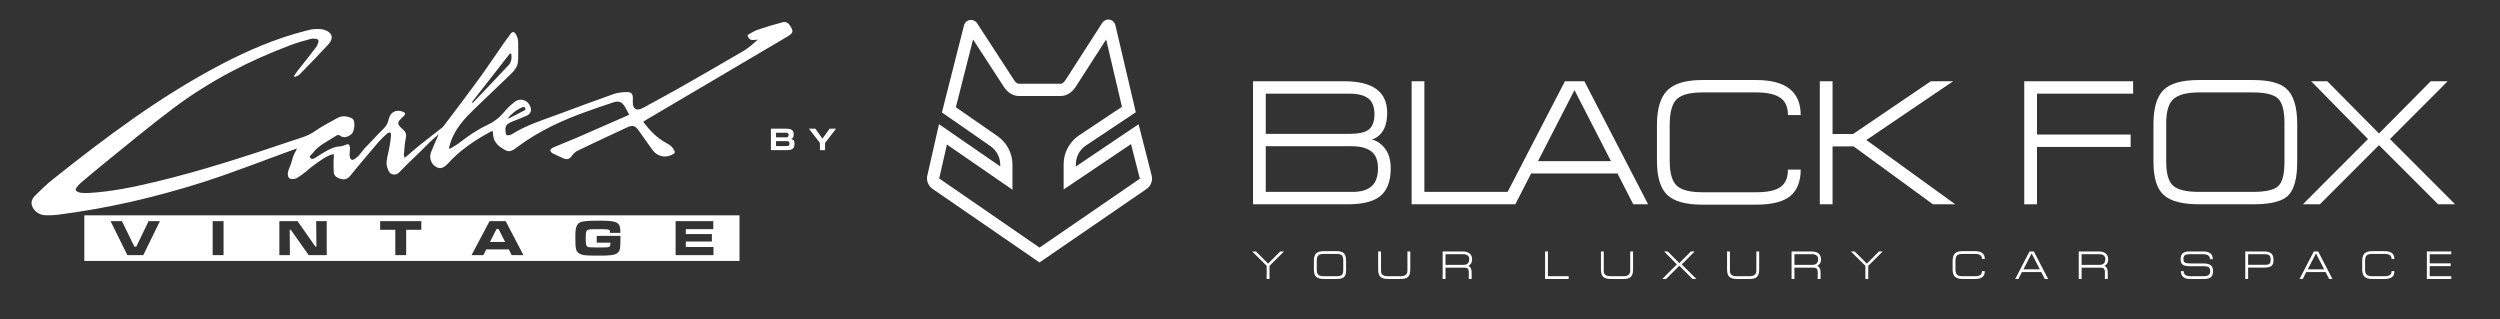 <?xml version="1.0" encoding="UTF-8"?>
<svg xmlns:xlink="http://www.w3.org/1999/xlink" xmlns="http://www.w3.org/2000/svg" viewBox="258.52 1401.447 4687.368 598.676" version="1.1" style="max-height: 500px" width="4687.368" height="598.676" fill="#ffffff">
  <rect x="258.52" y="1401.447" width="4687.368" height="598.676" fill="#333333" stroke="none"/>
  <defs>
    <clipPath id="clip_0">
      <path d="M0 3401.57H5102.36V0H0Z" transform="matrix(1,0,0,-1,0,3401.57)"></path>
    </clipPath>
  </defs>
  <g>
    <g clip-path="url(#clip_0)">
      <path d="M0 0C.747-.331 1.493-.706 2.24-1.078 3.4-8.458 2.737-16.126-2.446-21.766-24.375-45.478-46.847-68.735-69.147-92.116-69.438-92.447-70.019-92.488-70.475-92.654-70.847-92.322-71.222-91.95-71.553-91.619-47.716-61.064-23.878-30.552 0 0M-2.237-119.434C-1.45-118.15 1.328-115.787 1.99-115.166 6.592-110.979 10.861-106.914 21.225-101.858 25.537-99.743 27.196-100.905 27.859-101.649 28.978-102.852 29.018-105.836 28.149-106.336 18.488-111.601 6.674-117.444-3.109-122.421-3.649-121.425-2.943-120.553-2.237-119.434M523.177 54.39C521.312 57.042 515.878 59.489 512.978 58.742 496.643 54.555 480.436 49.706 464.475 44.275 458.298 42.16 452.658 38.514 446.897 35.28 445.569 34.533 445.072 32.874 445.819 31.549 449.965 24.209 451.208 24.294 464.597 25.703 456.058 18.2 447.603 10.323 437.901 4.602 396.694-19.61 355.237-43.322 313.699-66.951 292.183-79.18 270.335-90.788 248.611-102.605 237.212-108.823 230.082-104.47 230.082-91.453 230.082-89.254 230.288-87.016 230.288-84.82 230.332-76.777 227.885-72.672 219.967-72.631 211.134-72.59 201.808-73.668 193.518-76.612 158.819-88.757 124.452-101.693 90-114.46 60.608-125.365 30.552-134.607 3.69-151.439 1.534-152.808-1.162-153.22-3.896-153.72-5.762-154.051-7.546-152.767-7.877-150.899-10.324-135.769-8.002-132.867 6.383-127.021 14.551-123.746 22.844-120.721 30.884-117.072 38.761-113.507 40.916-107.62 37.892-99.577 33.58-88.01 19.61-82.995 9.452-90.457 1.659-96.219-5.515-103.183-11.692-110.648-20.354-121.134-30.596-128.805-42.866-134.482-52.608-139.044-61.935-144.474-70.931-150.32-80.589-156.62-89.504-163.959-98.915-170.593-103.392-173.702-108.242-176.23-112.926-179.007-113.756-178.345-113.756-178.345-114.625-177.68-113.257-173.08-112.182-168.353-110.523-163.875-101.774-140.494-85.607-122.462-68.069-105.505-44.813-83.036-21.432-60.651 1.99-38.348 9.327-31.34 14.926-23.547 15.132-12.977 15.339-1.7 15.379 9.577 15.214 20.853 15.132 27.071 13.142 32.583 9.492 37.892 7.752 40.42 4.062 40.544 2.197 38.098-2.115 32.377-6.302 26.865-10.239 21.225-26.365-1.865-41.913-25.372-58.495-48.131-80.218-77.98-102.687-107.329-124.908-136.847-125.487-137.635-126.152-138.338-126.939-138.919-141.241-150.155-155.71-161.182-169.927-172.583-178.967-179.879-187.631-187.588-197.455-196.005-198.286-192.896-199.195-191.319-199.03-189.909-197.995-179.173-197.662-168.271-195.258-157.823-193.021-148.205-199.736-143.978-204.626-139.291-210.057-134.11-211.55-130.214-206.451-124.699-204.129-122.171-201.683-119.765-199.195-117.444-195.258-113.672-196.296-111.351-201.02-109.485-214.078-104.386-224.982-110.729-227.676-124.077-229.294-132.204-233.316-137.76-239.118-143.272-249.814-153.47-259.35-164.872-269.92-175.193-277.838-182.945-282.856-193.765-293.426-199.28-295.458-200.358-298.11-199.611-299.188-197.539-303.169-189.869-298.11-180.167-301.26-172.499-301.966-170.84-303.872-169.971-305.572-170.593-310.134-172.249-314.402-174.199-318.754-174.446-326.8-174.945-331.69-176.767-340.852-181.245-346.573-184.022-357.599-190.947-365.808-196.212-369.747-198.74-372.4-198.699-375.012-195.424-375.881-194.346-375.591-192.73-374.431-191.943-373.769-191.487-370.41-187.713-369.954-187.131-358.721-171.959-341.93-165.037-325.222-154.051-323.897-153.139-320.995-152.724-319.957-153.554-312.04-159.772-305.281-157.326-298.07-152.102-291.643-147.499-289.321-128.058-295.251-122.668-295.748-122.212-296.411-121.881-297.073-121.59-305.947-117.653-314.942-116.325-323.772-121.3-338.24-129.467-353.206-136.929-366.72-146.424-379.615-155.46-394.247-159.026-408.549-163.834-493.741-192.605-579.182-220.63-666.78-241.399-706.868-250.892-747.163-259.309-788.411-261.753-794.01-262.084-799.728-262.168-805.283-261.381-808.561-260.884-813.201-259.059-814.157-256.653-815.026-254.457-814.073-253.669-812.207-250.767-811.089-248.985-806.902-244.592-805.202-243.18-791.273-231.532-777.509-219.677-763.414-208.316-719.098-172.705-675.61-136.016-630.091-102.024-563.553-52.277-490.3-14.301-412.614 15.007-399.803 19.816-386.62 23.753-373.354 27.112-370.12 27.94-366.638 27.568-363.114 27.112-360.171 26.74-358.305 23.797-359.258 21.019-360.377 17.744-361.539 14.467-363.486 11.814-374.763-3.315-386.745-17.91-398.394-32.749-400.837-35.901-402.912-39.342-405.193-42.616-404.693-43.238-404.24-43.819-403.74-44.441-400.672-42.907-396.941-42.035-394.663-39.714-376.337-20.935-358.056-2.156-340.355 17.163-330.238 28.19-333.224 38.885-347.485 43.778-353.04 45.684-359.508 45.809-365.517 45.519-371.322 45.269-377.125 43.738-382.805 42.326-438.77 28.19-491.378 5.515-542.287-21.1-656-80.589-758.065-157.285-858.017-236.881-868.919-245.545-878.952-255.41-888.944-265.152-895.162-271.164-900.302-278.625-894.996-288.949-890.394-297.904-880.942-303.334-870.909-303.625-863.697-303.831-856.401-303.666-849.268-302.794-756.365-291.105-665.411-270.086-576.323-241.73-519.197-223.532-463.313-201.352-406.849-180.957-404.737-180.167-402.581-179.464-399.387-178.386-402.662-185.682-405.98-189.869-407.471-195.962-409.255-203.217-411.202-209.022-414.56-216.899-417.713-224.195-417.379-231.738-413.814-234.144-410.208-236.549-404.53-236.05-399.928-233.978-398.103-233.106-389.936-227.263-388.277-226.061-379.115-219.386-377.293-216.443-368.048-209.891-357.931-202.761-345.992-192.896-332.353-189.165-331.193-188.875-330.075-189.869-330.238-191.071-331.524-200.439-330.653-222.62-330.653-222.62-330.075-230.207-324.144-233.647-317.47-235.512-311.377-237.171-305.615-236.094-301.26-231.407-296.867-226.682-293.095-221.333-288.908-216.359-274.895-199.652-260.965-182.904-246.705-166.406-241.69-160.56-236.05-155.254-230.247-150.195-227.966-148.246-223.242-146.796-223.283-152.02-223.323-159.688-224.692-167.4-226.02-174.986-227.717-184.935-230.869-194.718-231.573-204.71-231.988-210.347-229.666-216.733-226.93-221.873-223.489-228.341-213.416-228.963-208.691-223.986-191.693-206.079-170.549-187.131-153.345-169.431-146.09-161.969-141.613-158.819-133.904-151.771-134.11-152.599-134.441-153.098-134.982-154.383-139.416-164.747-144.143-174.986-148.205-185.516-152.227-196.046-147.915-207.738-138.713-212.959-130.96-217.396-124.452-215.365-115.869-205.954-92.985-180.707-65.045-162.3-35.32-146.34-34.573-145.968-33.58-146.133-32.418-146.009-32.127-149.118-31.962-151.771-31.63-154.423-29.849-168.559-19.526-175.814-8.415-181.826 .29-186.553 7.09-180.501 13.514-175.692 54.268-145.346 99.743-124.493 147.418-107.827 163.131-102.355 178.758-96.634 194.637-91.66 203.716-88.841 209.313-91.163 214.328-98.749 217.646-103.764 220.214-109.279 223.242-114.75 221.708-115.663 220.961-116.284 220.089-116.656 188.209-130.629 156.413-144.681 124.493-158.485 109.901-164.788 94.975-170.468 80.342-176.726 78.808-177.392 77.565-178.757 76.362-180.167 75.243-181.454 75.284-183.36 76.446-184.563 77.565-185.766 78.683-186.884 80.011-187.588 86.56-190.947 93.275-193.89 99.993-196.917 106.542-199.902 111.476-198.367 115.828-192.315 118.565-188.5 122.296-184.644 126.483-182.657 157.16-167.856 188.003-153.47 218.889-139.125 230.207-133.86 234.475-135.229 241.815-145.593 250.354-157.576 258.603-169.762 267.349-181.579 277.05-194.677 293.758-197.164 307.15-188.128 308.599-187.175 309.221-185.309 308.599-183.691 305.947-176.811 300.763-172.208 294.13-168.768 275.932-159.232 262.084-145.056 249.689-128.308 252.179-126.73 254.126-125.365 256.2-124.162 343.339-72.756 430.521-21.35 517.703 30.055 531.798 38.348 532.669 40.916 523.177 54.39" transform="matrix(1,0,0,-1,1214.86,1501.425)"></path>
      <path fill="#ffffff" d="M0 0V-.003-10.451-10.455-42.822-75.182-75.196-85.579-85.583H.003 1228.427 1228.428V0ZM935.632-74.34 934.708-74.153 934.705-74.151 933.724-73.909 933.382-73.824 933.378-73.822 932.224-73.479 932.221-73.477 931.205-73.127 931.201-73.125 930.3-72.768 930.296-72.765 929.492-72.403 929.489-72.401 928.766-72.036 928.762-72.035 928.503-71.89 928.391-71.826 928.109-71.667 928.107-71.665 927.515-71.296 927.511-71.294 927.384-71.21 927.382-71.208 927.189-71.073 926.891-70.862 926.888-70.859 926.393-70.474 926.39-70.473 925.932-70.078 925.927-70.075 925.855-70.006 925.498-69.669 925.497-69.666 925.319-69.482 925.214-69.371 925.096-69.25 925.093-69.247 924.72-68.818 924.717-68.815 924.43-68.452 924.365-68.369 924.361-68.367 924.032-67.906 924.029-67.903 923.719-67.422 923.718-67.418 923.426-66.917 923.423-66.914 923.15-66.388 923.148-66.384 922.977-66.016 922.888-65.822 922.886-65.818 922.629-65.194 922.627-65.189 922.37-64.475V-64.47L922.242-64.06 922.114-63.649 922.113-63.644 921.86-62.688 921.859-62.685 921.612-61.562 921.611-61.559 921.38-60.229V-60.227L921.215-59.013V-59.01L921.132-58.203 921.049-57.417V-57.413L920.839-53.753V-53.748L920.663-39.474V-39.471L920.789-33.64V-33.637L920.967-30.506 920.995-30.01V-30.007L921.12-28.638V-28.635L921.314-27.094V-27.091L921.45-26.281 921.573-25.55 921.575-25.546 921.874-24.158 921.876-24.153 922.075-23.389 922.205-22.895 922.206-22.89 922.358-22.402 922.565-21.742V-21.737L922.944-20.693V-20.69L923.198-20.05 923.199-20.047 923.496-19.396 923.499-19.391 923.811-18.786 923.812-18.783 924.139-18.218 924.141-18.213 924.483-17.686 924.486-17.682 924.667-17.428 924.84-17.184 924.843-17.181 925.217-16.708 925.219-16.707 925.609-16.26 925.612-16.256 926.019-15.832 926.024-15.829 926.452-15.424 926.454-15.42 926.905-15.032 926.908-15.029 927.159-14.834 927.388-14.655 927.393-14.652 927.895-14.295H927.898L928.433-13.952 928.434-13.948 928.745-13.771 928.759-13.761 929.004-13.621 929.007-13.62 929.297-13.47 929.615-13.304 929.618-13.303 930.27-13.004 930.275-13.002 930.978-12.717 930.983-12.714 931.634-12.484 931.743-12.444 931.748-12.442 932.578-12.191 932.582-12.19 933-12.083 933.49-11.959H933.495L934.045-11.843 934.507-11.748H934.508L934.672-11.719 934.675-11.717 937.78-11.248H937.784L938.162-11.207 942.788-10.724 942.793-10.722 951.384-10.219H951.388L966.789-9.992H966.793L978.524-10.253H978.529L983.726-10.583H983.731L987.402-10.972H987.405L990.224-11.394H990.227L992.412-11.821H992.415L994.082-12.224 994.143-12.238 994.146-12.24 995.423-12.606 995.428-12.608 996.133-12.844 996.138-12.846 996.178-12.862 996.855-13.125 996.86-13.128 997.511-13.422 997.516-13.423 998.113-13.727 998.118-13.729 998.667-14.044 998.671-14.045 999.178-14.371 999.181-14.374 999.407-14.535 999.654-14.71 999.657-14.713 1000.098-15.059 1000.101-15.063 1000.513-15.42 1000.518-15.424 1000.622-15.524 1000.904-15.797 1000.909-15.798 1001.276-16.185 1001.277-16.188 1001.326-16.241 1001.424-16.353 1001.426-16.356 1001.766-16.765 1001.768-16.766 1002.088-17.193 1002.091-17.198 1002.395-17.644 1002.398-17.649 1002.687-18.117 1002.688-18.121 1002.961-18.617 1002.964-18.62 1003.222-19.146 1003.225-19.151 1003.276-19.266 1003.468-19.709 1003.47-19.712 1003.697-20.309 1003.699-20.314 1003.911-20.952 1003.913-20.956 1004.106-21.647V-21.65L1004.28-22.397 1004.282-22.399 1004.304-22.513 1004.306-22.516 1004.413-23.132 1004.521-23.757V-23.761L1004.748-25.568 1004.75-25.572 1004.959-28.238 1004.96-28.243 1005.094-32.419V-32.421L1005.099-32.839V-32.846L1005.098-32.857 1005.094-32.867 1005.092-32.876 1005.087-32.884 1005.084-32.892 1005.078-32.9 1005.071-32.906 1005.063-32.914 1005.057-32.918 1005.048-32.923 1005.04-32.927 1005.032-32.931 1005.021-32.932 1005.014-32.934H1005.004 985.751 985.741L985.734-32.932 985.723-32.931 985.715-32.927 985.707-32.924 985.699-32.918 985.691-32.915 985.685-32.907 985.679-32.901 985.673-32.893 985.668-32.887 985.663-32.878 985.66-32.87 985.659-32.862 985.656-32.851V-32.843L985.599-31.29V-31.287L985.542-30.534 985.54-30.531 985.484-30.04 985.483-30.035 985.432-29.712V-29.708L985.387-29.488V-29.483L985.35-29.328 985.348-29.324 985.312-29.201 985.311-29.198 985.267-29.07 985.264-29.065 985.216-28.942 985.214-28.937 985.158-28.819V-28.817-28.814L985.097-28.697 985.094-28.693 985.03-28.58 985.027-28.577 984.957-28.466 984.954-28.462 984.877-28.353 984.874-28.349 984.79-28.242 984.787-28.238 984.695-28.131 984.692-28.13 984.592-28.022 984.589-28.02 984.479-27.914 984.476-27.911 984.356-27.807 984.353-27.804 984.219-27.697 984.165-27.654H984.162L984.043-27.571 984.038-27.569 983.912-27.491 983.909-27.49 983.759-27.407 983.755-27.404 983.58-27.319 983.577-27.317 983.368-27.222 983.363-27.22 983.114-27.122 983.109-27.121 982.807-27.014 982.802-27.013 982.429-26.901 982.426-26.899 981.96-26.779H981.958L981.37-26.653 981.366-26.651 980.455-26.498H980.45L979.165-26.342 979.162-26.341 977.341-26.205H977.339L969.437-25.964H969.433L953.901-26.062H953.896L950.197-26.258H950.192L948.472-26.42H948.469L947.253-26.586 947.25-26.587 946.318-26.755H946.313L945.592-26.919H945.588L945.017-27.077H945.014L944.555-27.223 944.551-27.225 944.178-27.364 944.173-27.367 943.863-27.498 943.858-27.499 943.599-27.623 943.596-27.626 943.376-27.741 943.373-27.743 943.185-27.853 943.182-27.857 943.021-27.962 943.016-27.964 942.876-28.066 942.874-28.067 942.806-28.118V-28.12L942.804-28.122 942.64-28.264 942.637-28.267 942.486-28.41 942.483-28.413 942.336-28.568 942.333-28.571 942.187-28.738 942.185-28.742 942.042-28.923 942.039-28.928 941.895-29.124 941.893-29.129 941.751-29.344 941.75-29.347 941.609-29.584V-29.589L941.471-29.848 941.469-29.853 941.332-30.141 941.33-30.144 941.196-30.465 941.195-30.47 941.062-30.829 941.061-30.833 940.933-31.239 940.931-31.242 940.807-31.702 940.805-31.707 940.687-32.232 940.655-32.397 940.535-33.119V-33.124L940.389-34.357V-34.362L940.226-36.566V-36.567L940.102-41.03V-41.032L940.173-47.924 940.359-51.362V-51.367L940.493-52.724V-52.728L940.624-53.666 940.655-53.848 940.781-54.481V-54.486L940.912-55.022V-55.025L941.048-55.485 941.05-55.49 941.185-55.889 941.187-55.892 941.324-56.242 941.326-56.245 941.461-56.552 941.463-56.555 941.599-56.828 941.602-56.833 941.736-57.074 941.737-57.077 941.873-57.296 941.876-57.299 942.024-57.517 942.028-57.52 942.176-57.715 942.179-57.719 942.325-57.893 942.328-57.898 942.475-58.054 942.478-58.057 942.623-58.199 942.626-58.202 942.762-58.322 942.804-58.356 942.806-58.359 943.041-58.536 943.044-58.539 943.28-58.698 943.281-58.699 943.529-58.852 943.532-58.854 943.793-58.997 943.797-58.999 944.073-59.136 944.078-59.137 944.373-59.267 944.376-59.268 944.694-59.388 944.697-59.39 945.037-59.504 945.042-59.505 945.41-59.61 945.413-59.611 945.814-59.704 945.818-59.705 946.255-59.786H946.26L946.742-59.855H946.743L946.939-59.876H946.943L947.965-59.951 947.969-59.953 954.934-60.182 963.04-60.319 973.706-60.209 979.161-60.062H979.165L980.232-59.978H980.237L981.088-59.873 981.091-59.872 981.785-59.755 981.79-59.753 982.365-59.63 982.368-59.629 982.852-59.502 982.856-59.501 983.265-59.374 983.27-59.373 983.62-59.246 983.622-59.245 983.74-59.2 983.744-59.198 983.921-59.117 983.923-59.115 984.104-59.022H984.106L984.272-58.924 984.274-58.922 984.428-58.824 984.43-58.821 984.572-58.718 984.576-58.715 984.709-58.609 984.711-58.607H984.712L984.837-58.496 984.84-58.493 984.958-58.38 984.961-58.376 985.074-58.258 985.075-58.255 985.181-58.132 985.183-58.129 985.185-58.127 985.284-57.998 985.286-57.996 985.383-57.859V-57.857L985.475-57.714 985.476-57.711V-57.709L985.563-57.559 985.565-57.555 985.646-57.394 985.648-57.393 985.727-57.215 985.73-57.212 985.805-57.015 985.807-57.012 985.879-56.804 985.88-56.801 985.953-56.555V-56.552L986.027-56.263 986.028-56.26 986.098-55.914V-55.911L986.167-55.492V-55.489L986.228-54.975V-54.971L986.279-54.333V-54.328L986.31-53.394V-53.391-53.39L986.267-51.303V-51.302H960.797L960.79-51.3 960.781-51.298 960.771-51.297 960.762-51.294 960.752-51.289 960.746-51.285 960.738-51.278 960.73-51.274 960.724-51.266 960.72-51.26 960.713-51.25 960.71-51.242 960.707-51.233 960.706-51.224 960.704-51.216 960.703-51.205V-38.638L960.704-38.629 960.706-38.619 960.707-38.61 960.71-38.602 960.713-38.593 960.72-38.585 960.724-38.577 960.73-38.571 960.738-38.565 960.746-38.56 960.752-38.554 960.762-38.549 960.771-38.546 960.781-38.544 960.79-38.543H960.797 1005.057 1005.067L1005.074-38.544 1005.085-38.546 1005.093-38.551 1005.102-38.555 1005.11-38.56 1005.118-38.565 1005.126-38.573 1005.13-38.579 1005.137-38.587 1005.141-38.596 1005.145-38.604 1005.148-38.615 1005.151-38.622V-38.632L1005.179-39.134 1005.238-40.185V-40.188L1005.239-40.408V-40.409L1005.238-41.409 1005.236-42.142V-42.143L1005.006-53.639V-53.644L1004.682-59.048V-59.05L1004.634-59.569 1004.589-60.047 1004.539-60.599V-60.602L1004.422-61.539V-61.544L1004.276-62.401 1004.274-62.404 1004.104-63.192V-63.196L1003.889-64.003 1003.887-64.006 1003.651-64.746 1003.649-64.75 1003.392-65.432 1003.39-65.436 1003.117-66.069 1003.114-66.073 1002.823-66.666 1002.821-66.669 1002.512-67.224 1002.511-67.229 1002.186-67.751 1002.183-67.755 1001.843-68.25 1001.84-68.255 1001.68-68.462 1001.48-68.724 1001.478-68.729 1001.407-68.813 1001.1-69.178 1001.096-69.183 1000.697-69.613 1000.695-69.616 1000.273-70.028 1000.272-70.033 999.825-70.43 999.824-70.432 999.35-70.817 999.347-70.819 998.845-71.19 998.842-71.191 998.307-71.552 998.304-71.553 997.73-71.899 997.725-71.902 997.109-72.236 997.104-72.238 996.44-72.56 996.435-72.563 995.714-72.872 995.71-72.874 994.924-73.17 994.92-73.172 994.059-73.452 994.056-73.454 993.678-73.558 993.106-73.716H993.103L992.493-73.856 992.312-73.898 992.267-73.909 992.018-73.965 992.011-73.967 989.187-74.461H989.183L986.064-74.867 986.059-74.868 982.202-75.21H982.197L975.053-75.512H975.05L955.125-75.61H955.122L945.13-75.327H945.126L940.808-75.04 940.803-75.038 940.527-75.009 938.181-74.761H938.176L936.241-74.461H936.236ZM1108.699-74.712 1108.69-74.711H1108.68L1108.672-74.706 1108.661-74.703 1108.655-74.697 1108.646-74.692 1108.64-74.686 1108.633-74.68 1108.629-74.67 1108.624-74.664 1108.619-74.656 1108.618-74.645 1108.615-74.638 1108.613-74.627V-74.619-11.018-11.01L1108.615-11 1108.618-10.992 1108.619-10.981 1108.624-10.973 1108.629-10.967 1108.633-10.958 1108.64-10.951 1108.646-10.945 1108.655-10.94 1108.661-10.934 1108.672-10.931 1108.68-10.926H1108.69L1108.699-10.925 1108.707-10.923H1179.177L1179.185-10.925 1179.196-10.926H1179.204L1179.213-10.931 1179.223-10.934 1179.229-10.94 1179.238-10.945 1179.244-10.951 1179.251-10.958 1179.255-10.967 1179.262-10.973 1179.265-10.981 1179.268-10.992 1179.27-11 1179.271-11.01 1179.272-11.018V-25.829L1179.271-25.839 1179.27-25.848 1179.268-25.857 1179.265-25.867 1179.262-25.875 1179.255-25.882 1179.251-25.89 1179.244-25.898 1179.238-25.903 1179.229-25.909 1179.223-25.914 1179.213-25.917 1179.204-25.92 1179.196-25.923 1179.185-25.924H1179.177 1127.776 1127.773V-25.927-35.13-35.131H1127.776 1176.559L1176.57-35.133 1176.578-35.134 1176.587-35.136 1176.597-35.137 1176.604-35.142 1176.614-35.148 1176.62-35.153 1176.628-35.159 1176.634-35.165 1176.64-35.173 1176.643-35.181 1176.648-35.19 1176.651-35.198 1176.654-35.207 1176.656-35.217V-35.226-49.056-49.065L1176.654-49.073 1176.651-49.084 1176.648-49.092 1176.643-49.1 1176.64-49.109 1176.634-49.115 1176.628-49.123 1176.62-49.129 1176.614-49.136 1176.604-49.14 1176.597-49.143 1176.587-49.146 1176.578-49.15 1176.57-49.151H1176.559 1127.776 1127.773V-49.154-59.384-59.385H1127.776 1179.55 1179.561L1179.57-59.387 1179.578-59.388 1179.588-59.393 1179.595-59.396 1179.605-59.401 1179.611-59.407 1179.617-59.413 1179.625-59.42 1179.631-59.429 1179.634-59.435 1179.639-59.443 1179.642-59.454 1179.645-59.462V-59.471-59.48-74.619-74.627-74.638L1179.642-74.645 1179.639-74.656 1179.634-74.664 1179.631-74.67 1179.625-74.68 1179.617-74.686 1179.611-74.692 1179.605-74.697 1179.595-74.703 1179.588-74.706 1179.578-74.711H1179.57L1179.561-74.712 1179.55-74.714H1108.707ZM726.113-74.712 726.104-74.711H726.096L726.086-74.706 726.079-74.703 726.071-74.697 726.063-74.692 726.057-74.686 726.049-74.68 726.044-74.67 726.04-74.664 726.035-74.656 726.032-74.645 726.029-74.638V-74.627-74.619-74.609-74.6L726.032-74.591 726.035-74.583 726.04-74.574 759.772-10.975 759.778-10.967 759.783-10.958 759.789-10.951 759.795-10.945 759.803-10.94 759.811-10.936 759.82-10.931 759.828-10.926H759.837L759.847-10.925 759.856-10.923H789.93L789.941-10.925 789.95-10.926H789.958L789.968-10.931 789.975-10.936 789.983-10.94 789.992-10.945 789.998-10.953 790.005-10.959 790.011-10.967 790.014-10.975 823.283-74.574 823.286-74.583 823.29-74.592 823.291-74.6 823.293-74.611 823.294-74.619 823.293-74.628 823.291-74.638 823.29-74.647 823.286-74.656 823.282-74.664 823.277-74.672 823.272-74.68 823.266-74.686 823.258-74.692 823.251-74.697 823.244-74.703 823.235-74.706 823.226-74.711H823.216L823.207-74.712 823.199-74.714H801.355L801.348-74.712 801.337-74.711 801.327-74.709 801.319-74.706 801.31-74.702 801.302-74.697 801.295-74.692 801.288-74.684 801.281-74.678 801.276-74.67 801.271-74.661 795.831-63.92 795.829-63.919H753.632 753.631V-63.92H753.629L748.189-74.661 748.184-74.67 748.178-74.678 748.173-74.684 748.166-74.692 748.159-74.697 748.15-74.702 748.142-74.706 748.133-74.709 748.123-74.711 748.114-74.712 748.105-74.714H726.124ZM554.718-27.184 554.711-27.183 554.701-27.178 554.693-27.175 554.684-27.17 554.678-27.164 554.67-27.159 554.663-27.152 554.658-27.144 554.654-27.136 554.65-27.128 554.647-27.119 554.643-27.109 554.642-27.1V-27.092-11.018-11.01L554.643-11 554.647-10.992 554.65-10.981 554.654-10.973 554.658-10.967 554.663-10.958 554.67-10.951 554.678-10.945 554.684-10.94 554.693-10.934 554.701-10.931 554.711-10.926H554.718L554.728-10.925 554.738-10.923H631.749L631.76-10.925 631.768-10.926H631.777L631.787-10.931 631.795-10.934 631.804-10.94 631.81-10.945 631.818-10.951 631.823-10.958 631.829-10.967 631.833-10.973 631.838-10.981 631.841-10.992 631.843-11 631.844-11.01V-11.018-27.092-27.1L631.843-27.109 631.841-27.119 631.838-27.128 631.833-27.136 631.829-27.144 631.823-27.152 631.818-27.159 631.81-27.164 631.804-27.17 631.795-27.175 631.787-27.178 631.777-27.183 631.768-27.184 631.76-27.186H631.749 603.481L603.478-27.188V-27.189-74.619-74.627L603.476-74.638 603.473-74.645 603.47-74.656 603.467-74.664 603.462-74.67 603.456-74.68 603.45-74.686 603.442-74.692 603.436-74.697 603.427-74.703 603.419-74.706 603.411-74.711H603.402L603.392-74.712 603.383-74.714H583.15L583.142-74.712 583.131-74.711H583.124L583.114-74.706 583.105-74.703 583.099-74.697 583.089-74.692 583.083-74.686 583.077-74.68 583.072-74.67 583.068-74.664 583.063-74.656 583.061-74.645 583.058-74.638 583.057-74.627V-74.619-27.189L583.055-27.188 583.053-27.186H554.738 554.728ZM433.186-58.498H435.191 435.193 435.194V-58.496L434.727-11.02 434.728-11.01 434.73-11.001 434.731-10.992 434.733-10.983 434.737-10.975 434.744-10.967 434.748-10.959 434.755-10.953 434.761-10.945 434.768-10.94 434.776-10.936 434.786-10.931 434.794-10.926H434.803L434.814-10.925 434.822-10.923H454.398L454.409-10.925 454.418-10.926H454.426L454.435-10.931 454.443-10.934 454.452-10.94 454.459-10.945 454.466-10.951 454.473-10.958 454.479-10.967 454.482-10.973 454.487-10.981 454.49-10.992 454.493-11V-11.01-11.018-74.619-74.627-74.638L454.49-74.645 454.487-74.656 454.482-74.664 454.479-74.67 454.473-74.68 454.466-74.686 454.459-74.692 454.452-74.697 454.443-74.703 454.435-74.706 454.426-74.711H454.418L454.409-74.712 454.398-74.714H420.755L420.747-74.712 420.737-74.711H420.728L420.72-74.708 420.712-74.703 420.703-74.698 420.697-74.694 420.689-74.688 420.684-74.681 420.678-74.673 387.153-27.141 387.152-27.139H387.15 385.051 385.05V-27.141L385.469-74.617V-74.627L385.468-74.636 385.465-74.645 385.461-74.655 385.458-74.662 385.454-74.67 385.447-74.678 385.441-74.684 385.433-74.692 385.427-74.697 385.418-74.702 385.41-74.706 385.402-74.711H385.391L385.383-74.712 385.374-74.714H365.798L365.787-74.712 365.779-74.711H365.768L365.76-74.706 365.753-74.703 365.743-74.697 365.737-74.692 365.729-74.686 365.725-74.68 365.718-74.67 365.714-74.664 365.709-74.656 365.706-74.645 365.704-74.638 365.703-74.627 365.701-74.619V-11.018L365.703-11.01 365.704-11 365.706-10.992 365.709-10.981 365.714-10.973 365.718-10.967 365.725-10.958 365.729-10.951 365.737-10.945 365.743-10.94 365.753-10.934 365.76-10.931 365.768-10.926H365.779L365.787-10.925 365.798-10.923H399.72L399.73-10.925 399.739-10.926H399.747L399.756-10.93 399.764-10.934 399.773-10.939 399.78-10.943 399.787-10.95 399.792-10.956 399.798-10.964 433.183-58.495V-58.496L433.184-58.498ZM261.068-74.619V-74.627L261.066-74.638 261.063-74.645 261.06-74.656 261.057-74.664 261.05-74.67 261.044-74.68 261.04-74.686 261.032-74.692 261.026-74.697 261.016-74.703 261.008-74.706 261-74.711H260.99L260.982-74.712 260.973-74.714H240.74L240.73-74.712 240.723-74.711H240.712L240.704-74.706 240.694-74.703 240.687-74.697 240.681-74.692 240.673-74.686 240.668-74.68 240.662-74.67 240.656-74.664 240.652-74.656 240.649-74.645 240.646-74.638V-74.627L240.645-74.619V-11.018L240.646-11.01V-11L240.649-10.992 240.652-10.981 240.656-10.973 240.662-10.967 240.668-10.958 240.673-10.951 240.681-10.945 240.687-10.94 240.694-10.934 240.704-10.931 240.712-10.926H240.723L240.73-10.925 240.74-10.923H260.973L260.982-10.925 260.99-10.926H261L261.008-10.931 261.016-10.934 261.026-10.94 261.032-10.945 261.04-10.951 261.044-10.958 261.05-10.967 261.057-10.973 261.06-10.981 261.063-10.992 261.066-11 261.068-11.01V-11.018M93.812-58.684H93.813 97.454 97.456 97.457L120.469-10.978 120.474-10.969 120.478-10.961 120.486-10.954 120.492-10.947 120.5-10.94 120.508-10.936 120.517-10.931 120.526-10.928 120.534-10.926 120.545-10.925 120.555-10.923H141.559L141.569-10.925 141.578-10.926H141.586L141.595-10.93 141.603-10.934 141.612-10.939 141.619-10.943 141.626-10.951 141.631-10.956 141.637-10.965 141.642-10.972 141.647-10.981 141.65-10.989 141.653-10.997 141.654-11.007V-11.015-11.025-11.034L141.651-11.044 141.648-11.053 141.645-11.061 110.614-74.659 110.609-74.669 110.603-74.677 110.597-74.684 110.59-74.691 110.583-74.697 110.575-74.702 110.567-74.706 110.556-74.709 110.547-74.711 110.539-74.712 110.528-74.714H80.785L80.774-74.712 80.766-74.711 80.756-74.709 80.747-74.706 80.738-74.702 80.732-74.697 80.722-74.691 80.716-74.684 80.71-74.677 80.705-74.67 80.699-74.661 49.25-11.061 49.245-11.053 49.242-11.044 49.24-11.036V-11.025-11.017-11.007-10.998L49.243-10.989 49.246-10.981 49.251-10.972 49.256-10.965 49.262-10.958 49.267-10.951 49.274-10.943 49.282-10.94 49.29-10.934 49.298-10.93 49.307-10.926H49.317L49.324-10.925 49.335-10.923H70.479L70.487-10.925 70.498-10.926 70.507-10.928 70.516-10.931 70.525-10.936 70.532-10.94 70.541-10.947 70.547-10.954 70.554-10.961 70.558-10.969 70.565-10.978" transform="matrix(1,0,0,-1,416.618,1805.13)"></path>
      <path fill-rule="evenodd" fill="#ffffff" d="M0 0V0H.001 28.458 28.46L28.458 .002 16.171 24.159H16.169V24.161H16.167 12.292 12.291V24.159L.001 .002Z" transform="matrix(1,0,0,-1,1177.165,1855.076)"></path>
      <path d="M0 0C-7.962-7.076-19.911-10.62-35.847-10.62H-198.475V75.01H-37.835C-21.467 75.01-9.075 71.802-.659 65.384 7.746 58.967 11.949 48.455 11.949 33.859 11.949 18.366 7.962 7.076 0 0M-198.475 173.584H-41.562C-24.719 173.584-12.532 170.245-4.991 163.579 1.869 157.573 5.315 148.022 5.315 134.906 5.315 120.905 1.437 111.127-6.331 105.574-13.202 100.68-24.946 98.238-41.562 98.238H-198.475ZM14.607 80.985C9.961 84.302 5.197 86.516 .335 87.618 7.854 89.844 14.045 94.165 18.917 100.604 25.778 109.474 29.203 121.791 29.203 137.553 29.203 177.062 2.431 196.812-51.112 196.812H-222.363V-33.848H-45.138C-17.48-33.848 2.658-28.986 15.266-19.252 28.987-8.632 35.847 9.075 35.847 33.859 35.847 55.099 28.76 70.808 14.607 80.985" transform="matrix(1,0,0,-1,2830.229,1750.629)"></path>
      <path d="M0 0 68.366 133.091 136.732 0ZM50.443 149.686-57.004-57.746H-213.071V149.686H-236.969V-80.974H-69.036-46.185-42.491L-12.954-23.228H149.016L178.553-80.974H206.427L86.948 149.686Z" transform="matrix(1,0,0,-1,3142.209,1703.503)"></path>
      <path d="M0 0C8.729 8.513 24.827 12.781 48.282 12.781H149.178C171.088 12.781 186.797 8.902 196.304 1.167 204.493-5.477 208.588-15.763 208.588-29.699H232.486C232.486 14.11 204.601 36.009 148.843 36.009H47.958C17.2 36.009-4.656 29.537-17.599 16.595-30.542 3.652-37.014-17.977-37.014-48.293V-115.33C-37.014-145.645-30.65-166.939-17.923-179.223-5.207-191.496 16.757-197.644 47.958-197.644H148.843C178.716-197.644 200.128-192.22 213.071-181.373 226.014-170.537 232.486-154.05 232.486-131.924H208.588C208.588-146.747 204.05-157.54 194.986-164.282 185.911-171.034 170.634-174.405 149.178-174.405H48.282C24.827-174.405 8.729-170.256 0-161.959-8.751-153.661-13.116-138.126-13.116-115.33V-48.293C-13.116-24.611-8.751-8.524 0 0" transform="matrix(1,0,0,-1,3402.244,1587.503)"></path>
      <path d="M0 0H-41.821L-187.521-98.897H-226.014V0H-249.912V-230.66H-226.014V-122.136H-186.516L-37.835-230.66H3.987L-162.629-110.187Z" transform="matrix(1,0,0,-1,3920.477,1553.817)"></path>
      <path d="M0 0H23.898V107.53H199.47V130.758H23.898V207.432H204.115V230.66H0Z" transform="matrix(1,0,0,-1,4053.893,1784.477)"></path>
      <path d="M0 0C0-22.569-3.868-37.5-11.614-44.803-19.36-52.106-35.295-55.758-59.41-55.758H-160.306C-183.534-55.758-199.577-51.944-208.425-44.306-217.274-36.668-221.703-21.899-221.703 0V73.681C-221.703 95.581-217.058 110.576-207.755 118.657-198.464 126.728-182.648 130.768-160.306 130.768H-59.41C-35.955 130.768-20.192 126.955-12.111 119.316-4.041 111.678 0 96.467 0 73.681ZM-59.075 153.996H-159.971C-192.058 153.996-214.346 147.741-226.846 135.252-239.346 122.741-245.601 101.555-245.601 71.694V0C-245.601-29.429-239.184-49.946-226.349-61.56-213.514-73.185-191.388-78.986-159.971-78.986H-59.075C-27.431-78.986-5.974-74.006 5.316-64.055 17.697-53.219 23.898-31.86 23.898 0V71.694C23.898 103.77 17.038 125.896 3.317 138.072-8.621 148.692-29.429 153.996-59.075 153.996" transform="matrix(1,0,0,-1,4541.768,1705.491)"></path>
      <path d="M0 0 108.189 108.351H76.329L-20.581 10.447-117.49 108.351H-147.698L-41.162 0-163.298-122.309H-131.427L-20.581-11.463 90.276-122.309H122.136Z" transform="matrix(1,0,0,-1,4739.573,1662.168)"></path>
      <path d="M0 0-.053-.211C-.04-.145-.013-.066 0 0M-54.34-217.992-68.788-281.639 119.265-411.279 306.989-282.39 318.471-279.094 307.358-281.929 290.814-217.188 164.496-302.309V-255.022C164.496-233.152 175.345-212.864 193.537-200.749L273.821-147.266 244.212-20.987 186.827-110.169C179.88-120.729 169.677-126.977 159.447-126.977H80.086C69.803-126.977 59.56-120.729 52.679-110.261L-5.339-21.027-37.598-148.096 40.484-202.238C58.057-214.406 68.538-234.444 68.538-255.827V-302.718ZM119.239-439.134-81.061-301.307C-89.314-295.639-93.361-285.633-91.133-276.405L-69.21-179.867 45.599-259.03V-255.827C45.599-241.971 38.797-228.986 27.407-221.09L-63.752-157.878-22.279 5.51C-21.066 10.533-16.887 14.462-11.68 15.358-6.236 16.32-.699 13.895 2.399 9.175L71.886-97.711C74.47-101.653 78.095-104.039 80.086-104.039H159.447C161.358-104.039 164.865-101.798 167.594-97.659L236.896 10.058C239.941 14.699 245.346 17.098 250.606 16.109 255.932 15.187 260.203 11.166 261.482 5.853L299.791-157.522 206.272-219.837C194.473-227.694 187.434-240.851 187.434-255.022V-259.175L304.999-179.959 329.624-276.405C331.892-285.778 328.016-295.784 320.001-301.307Z" transform="matrix(1,0,0,-1,2088.296,1454.411)"></path>
      <path d="M0 0-27.146-26.996V-51.613H-32.5V-26.922L-59.646 0H-52.58L-29.822-22.757-7.065 0Z" transform="matrix(1,0,0,-1,2665.93,1872.908)"></path>
      <path d="M0 0H-22.609C-32.277 0-36.368-2.752-36.368-12.792V-29.303C-36.368-39.194-32.649-41.797-22.609-41.797H0C10.858-41.797 13.313-39.343 13.313-29.303V-12.792C13.313-2.604 10.263 0 0 0M.074-47.003H-22.535C-36.517-47.003-41.723-42.541-41.723-29.303V-13.238C-41.723 0-37.111 5.206-22.535 5.206H.074C12.568 5.206 18.667 1.784 18.667-13.238V-29.303C18.667-44.028 13.759-47.003 .074-47.003" transform="matrix(1,0,0,-1,2763.731,1877.518)"></path>
      <path d="M0 0V-35.995C0-42.986 2.975-46.407 13.833-46.407H36.516C45.961-46.407 49.531-42.688 49.531-35.698V0H54.886V-33.764C54.886-48.341 48.489-51.613 36.441-51.613H13.833C.743-51.613-5.355-47.746-5.355-33.913V0Z" transform="matrix(1,0,0,-1,2847.848,1872.908)"></path>
      <path d="M0 0H33.468C40.235 0 44.475 2.826 44.475 11.304 44.475 16.213 40.458 19.932 33.839 19.932H0ZM0-26.477H-5.354V25.137H31.831C44.921 25.137 49.829 18.89 49.829 10.337 49.829 2.603 46.11 0 42.541-2.083 45.888-2.826 49.011-6.619 49.011-14.354V-26.477H43.656V-13.759C43.656-7.215 40.979-5.206 35.55-5.206H0Z" transform="matrix(1,0,0,-1,2968.777,1898.045)"></path>
      <path d="M0 0H38.896V-5.206H-5.354V46.407H0Z" transform="matrix(1,0,0,-1,3160.809,1919.315)"></path>
      <path d="M0 0V-35.995C0-42.986 2.975-46.407 13.833-46.407H36.516C45.961-46.407 49.531-42.688 49.531-35.698V0H54.886V-33.764C54.886-48.341 48.489-51.613 36.441-51.613H13.833C.743-51.613-5.355-47.746-5.355-33.913V0Z" transform="matrix(1,0,0,-1,3265.526,1872.908)"></path>
      <path d="M0 0-24.245-24.244 3.124-51.613H-4.016L-28.855-26.773-53.696-51.613H-60.835L-33.467-24.244-57.34 0H-50.572L-28.855-21.865-7.14 0Z" transform="matrix(1,0,0,-1,3435.986,1872.908)"></path>
      <path d="M0 0V-35.995C0-42.986 2.975-46.407 13.833-46.407H36.516C45.961-46.407 49.531-42.688 49.531-35.698V0H54.886V-33.764C54.886-48.341 48.489-51.613 36.441-51.613H13.833C.743-51.613-5.355-47.746-5.355-33.913V0Z" transform="matrix(1,0,0,-1,3502.031,1872.908)"></path>
      <path d="M0 0H33.468C40.235 0 44.475 2.826 44.475 11.304 44.475 16.213 40.458 19.932 33.839 19.932H0ZM0-26.477H-5.354V25.137H31.831C44.921 25.137 49.829 18.89 49.829 10.337 49.829 2.603 46.11 0 42.541-2.083 45.888-2.826 49.011-6.619 49.011-14.354V-26.477H43.656V-13.759C43.656-7.215 40.979-5.206 35.55-5.206H0Z" transform="matrix(1,0,0,-1,3622.961,1898.045)"></path>
      <path d="M0 0-27.146-26.996V-51.613H-32.5V-26.922L-59.646 0H-52.58L-29.822-22.757-7.065 0Z" transform="matrix(1,0,0,-1,3788.515,1872.908)"></path>
      <path d="M0 0C0-9.668-5.057-14.726-18.741-14.726H-41.35C-55.184-14.726-60.389-9.52-60.389 3.719V18.593C-60.389 32.277-55.184 37.483-41.35 37.483H-18.741C-6.247 37.483 0 32.724 0 22.758H-5.354C-5.354 28.559-8.403 32.277-18.667 32.277H-41.275C-51.762 32.277-55.034 29.153-55.034 18.593V3.719C-55.034-6.545-51.539-9.52-41.275-9.52H-18.667C-8.85-9.52-5.354-6.545-5.354 0Z" transform="matrix(1,0,0,-1,3979.95,1909.796)"></path>
      <path d="M0 0-15.32 29.749-30.641 0ZM-46.11-18.146-19.336 33.467H-11.155L15.618-18.146H9.371L2.752-5.206H-33.541L-40.16-18.146Z" transform="matrix(1,0,0,-1,4083.032,1906.375)"></path>
      <path d="M0 0H33.468C40.235 0 44.475 2.826 44.475 11.304 44.475 16.213 40.458 19.932 33.839 19.932H0ZM0-26.477H-5.354V25.137H31.831C44.921 25.137 49.829 18.89 49.829 10.337 49.829 2.603 46.11 0 42.541-2.083 45.888-2.826 49.011-6.619 49.011-14.354V-26.477H43.656V-13.759C43.656-7.215 40.979-5.206 35.55-5.206H0Z" transform="matrix(1,0,0,-1,4161.422,1898.045)"></path>
      <path d="M0 0H26.029C37.482 0 43.581-4.76 43.581-14.576H38.227C38.227-8.998 35.028-5.205 24.914-5.205H.074C-9.52-5.205-11.453-8.329-11.453-14.576-11.453-20.229-9.371-22.46 1.785-22.46H24.84C38.227-22.46 44.027-26.179 44.027-37.036 44.027-47.374 38.971-51.613 27.071-51.613H.446C-9.817-51.613-16.362-46.854-16.362-36.888H-11.007C-11.007-42.54-7.958-46.407 2.23-46.407H26.625C34.657-46.407 38.673-43.581 38.673-36.888 38.673-30.343 35.995-27.666 26.253-27.666H.297C-13.61-27.666-16.809-23.203-16.809-14.576-16.809-4.164-11.603 0 0 0" transform="matrix(1,0,0,-1,4363.864,1872.908)"></path>
      <path d="M0 0H31.607C39.193 0 42.243 1.71 42.243 9.668 42.243 17.402 39.417 19.857 31.087 19.857H0ZM0-26.551H-5.354V25.062H29.451C42.243 25.062 47.598 20.749 47.598 9.147 47.598-2.38 42.466-5.206 29.525-5.206H0Z" transform="matrix(1,0,0,-1,4473.639,1897.97)"></path>
      <path d="M0 0-15.32 29.749-30.641 0ZM-46.11-18.146-19.337 33.467H-11.155L15.618-18.146H9.371L2.752-5.206H-33.541L-40.16-18.146Z" transform="matrix(1,0,0,-1,4616.137,1906.375)"></path>
      <path d="M0 0C0-9.668-5.057-14.726-18.741-14.726H-41.35C-55.184-14.726-60.389-9.52-60.389 3.719V18.593C-60.389 32.277-55.184 37.483-41.35 37.483H-18.741C-6.247 37.483 0 32.724 0 22.758H-5.354C-5.354 28.559-8.403 32.277-18.667 32.277H-41.275C-51.762 32.277-55.034 29.153-55.034 18.593V3.719C-55.034-6.545-51.539-9.52-41.275-9.52H-18.667C-8.85-9.52-5.354-6.545-5.354 0Z" transform="matrix(1,0,0,-1,4747.925,1909.796)"></path>
      <path d="M0 0H45.738V-5.205H5.355V-22.311H44.697V-27.517H5.355V-46.407H45.738V-51.613H0Z" transform="matrix(1,0,0,-1,4808.764,1872.908)"></path>
      <path d="M0 0V-9.199H19.263C20.967-9.199 22.23-9.058 23.055-8.775 23.878-8.492 24.427-8.024 24.7-7.369 24.973-6.714 25.109-5.765 25.109-4.522 25.109-3.373 24.989-2.489 24.749-1.873 24.509-1.255 23.998-.789 23.217-.474 22.436-.158 21.23 0 19.602 0H.057ZM0 15.797V7.122H19.613C20.875 7.122 21.866 7.555 22.587 8.421 23.308 9.288 23.668 10.414 23.668 11.798 23.668 13.042 23.31 14.019 22.594 14.73 21.878 15.441 20.865 15.797 19.556 15.797ZM-9.608-16.787V23.385H19.33C22.373 23.385 24.914 23.055 26.953 22.396 28.993 21.736 30.538 20.665 31.588 19.181 32.638 17.698 33.164 15.741 33.164 13.311 33.164 10.287 32.783 8.188 32.024 7.016 31.264 5.843 29.982 4.969 28.18 4.395 30.444 3.641 32.1 2.621 33.147 1.335 34.194 .049 34.718-2.054 34.718-4.974 34.718-7.819 34.235-10.11 33.27-11.848 32.304-13.586 30.834-14.844 28.861-15.621 26.887-16.398 24.365-16.787 21.294-16.787Z" transform="matrix(1,0,0,-1,1713.531,1666.115)"></path>
      <path d="M0 0-20.658-26.635V-40.172H-30.267V-26.635L-50.925 0H-38.829L-25.519-18.694-12.095 0Z" transform="matrix(1,0,0,-1,1826.096,1642.73)"></path>
    </g>
  </g>
</svg>
